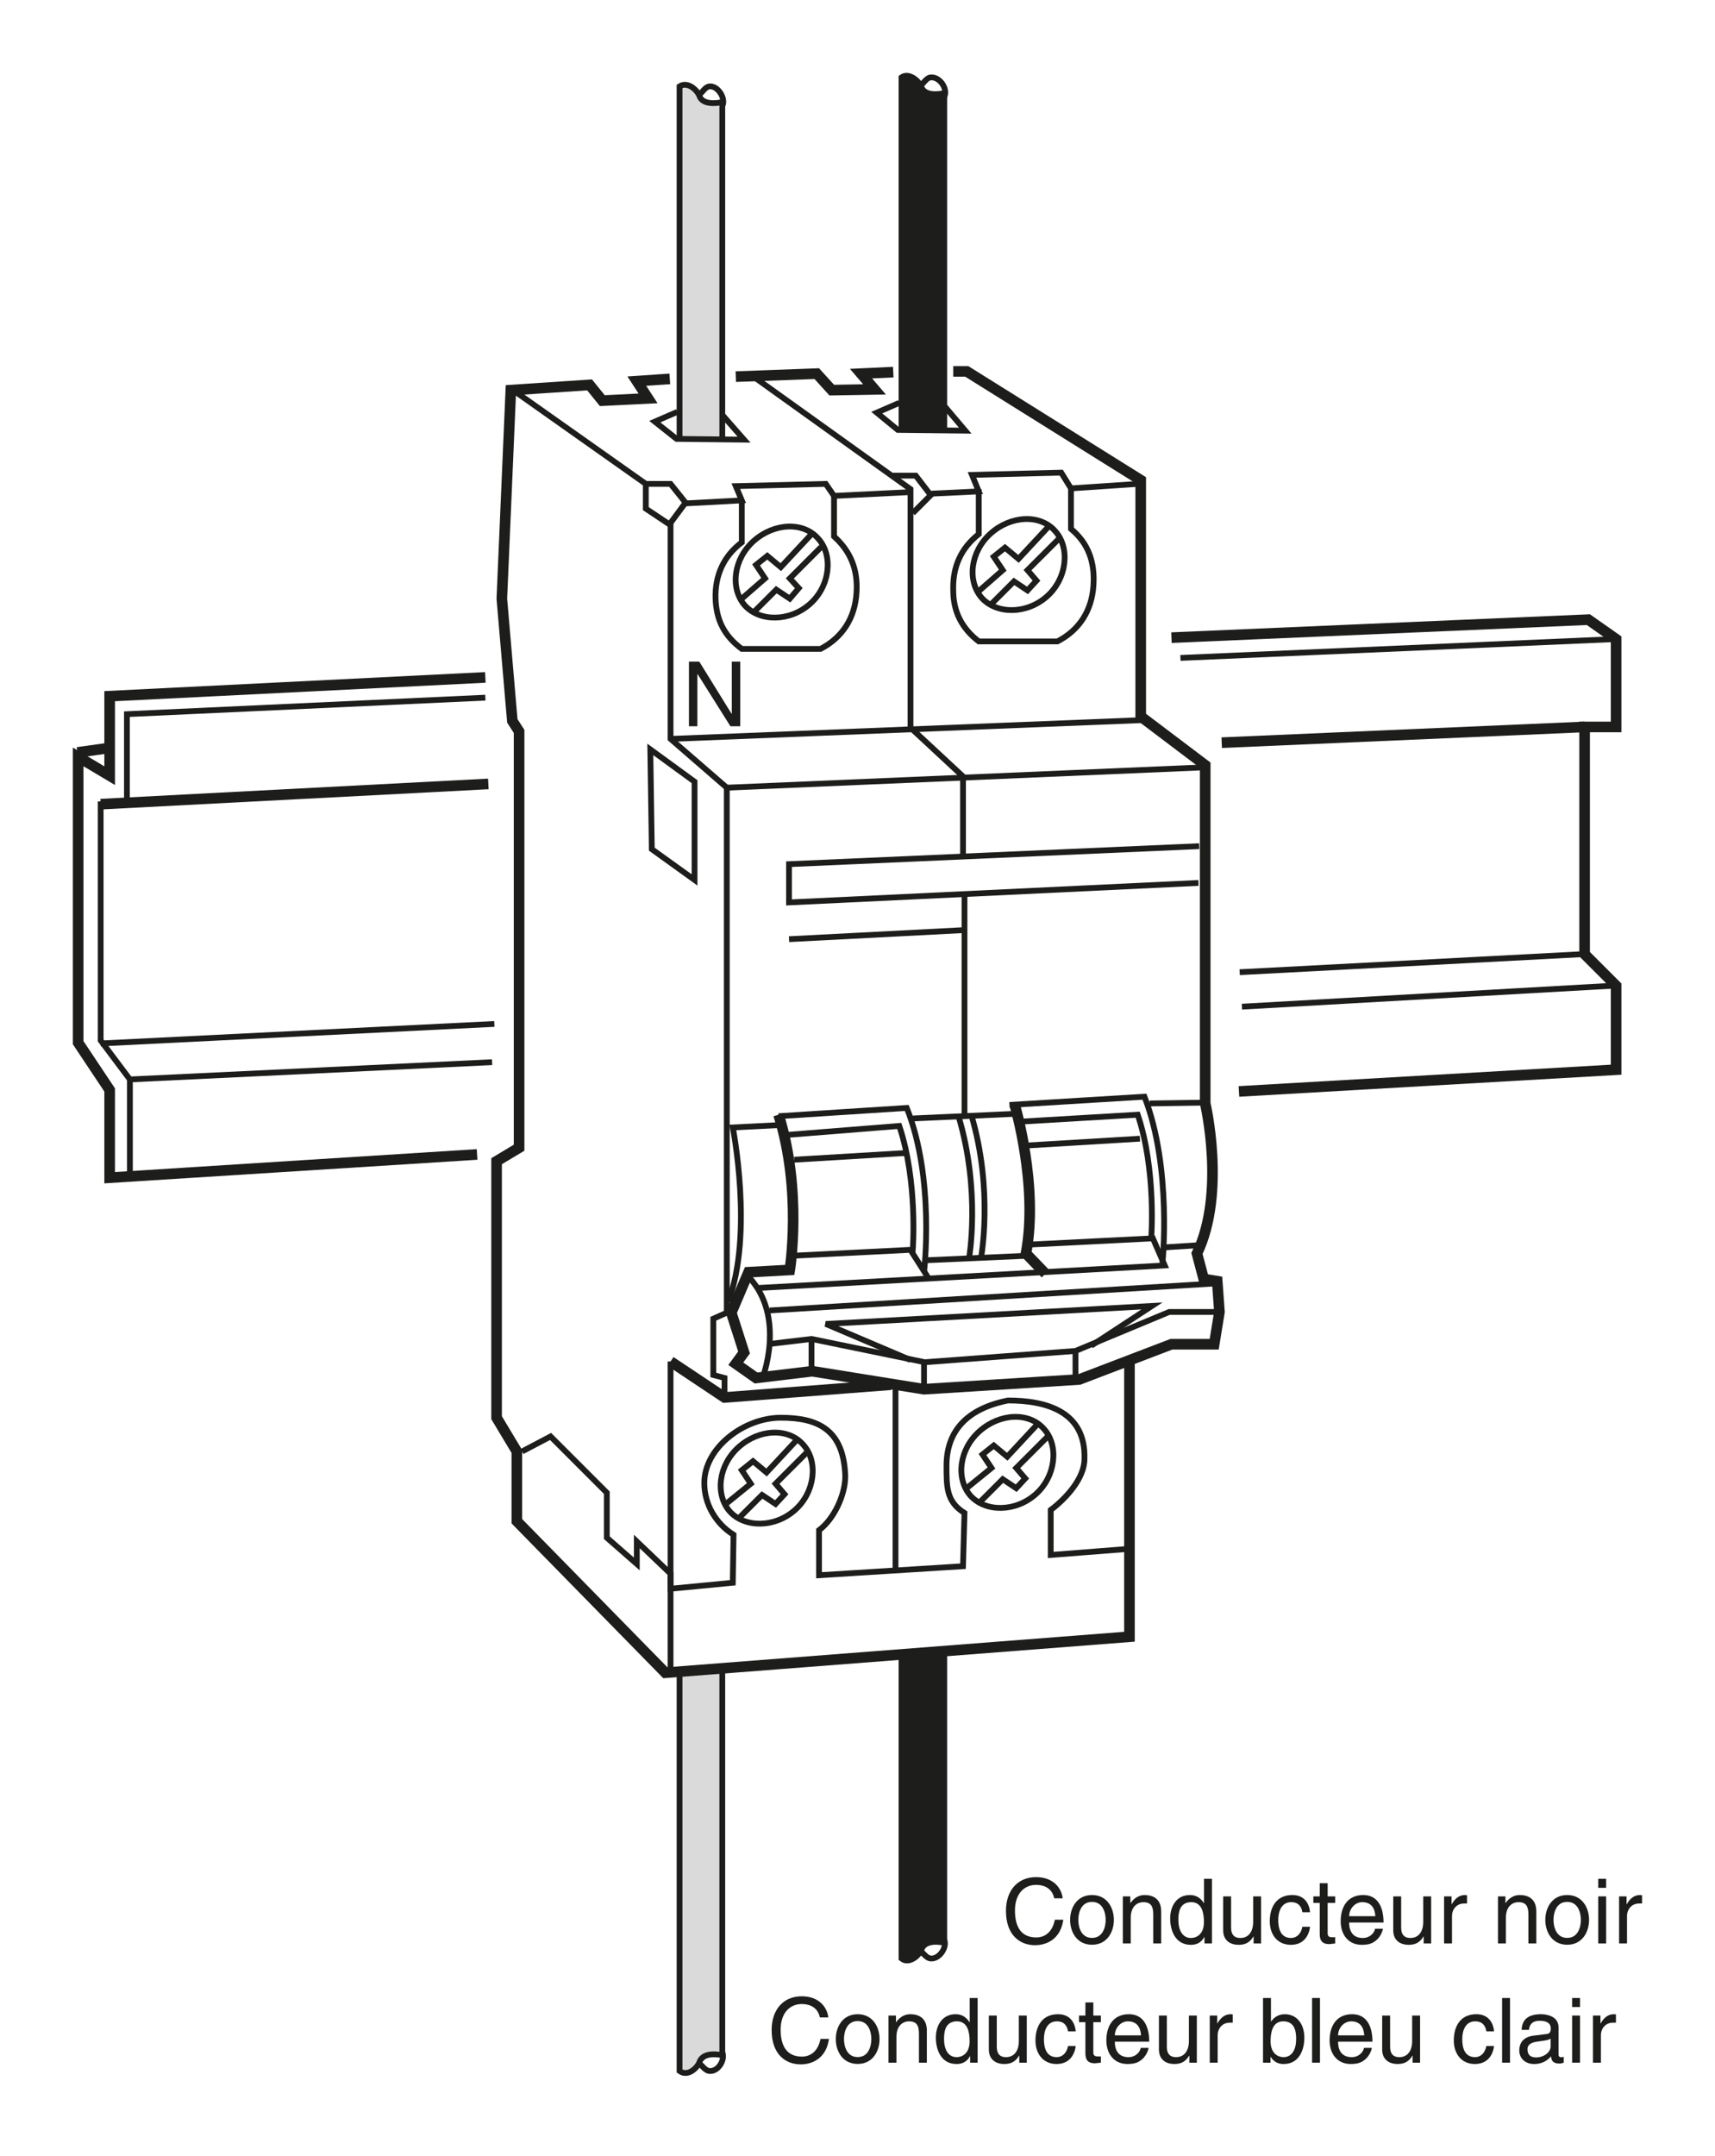 <?xml version="1.0" encoding="iso-8859-1"?>
<!-- Generator: Adobe Illustrator 19.2.0, SVG Export Plug-In . SVG Version: 6.00 Build 0)  -->
<svg version="1.1" id="Calque_1" xmlns="http://www.w3.org/2000/svg" xmlns:xlink="http://www.w3.org/1999/xlink" x="0px" y="0px"
	 width="237.189px" height="298.072px" viewBox="0 0 237.189 298.072" style="enable-background:new 0 0 237.189 298.072;"
	 xml:space="preserve">
<style type="text/css">
	.st0{fill:#DADADA;stroke:#1D1D1B;stroke-width:0.8;stroke-miterlimit:3.864;}
	.st1{fill:none;stroke:#1D1D1B;stroke-width:0.8;stroke-miterlimit:3.864;}
	.st2{fill:#1D1D1B;}
	.st3{fill:none;stroke:#1D1D1B;stroke-width:1.467;stroke-miterlimit:3.864;}
	.st4{fill:#1D1D1B;stroke:#1D1D1B;stroke-width:0.8;stroke-miterlimit:3.864;}
	.st5{fill:none;}
</style>
<path class="st0" d="M93.984,231.28v55.069c1.141,0.83,2.489-0.413,2.8-1.347c0.622-1.451,3.111-0.83,3.111-0.83v-53.305"/>
<path class="st1" d="M99.895,283.755c0.415,1.038-0.519,2.594-1.66,2.594c-0.726,0-1.036-0.726-1.555-1.035"/>
<g>
	<g>
		<g>
			<g>
				<path class="st2" d="M101.207,91.479h1.17v8.94h-1.357l-4.544-7.222h-0.025v7.222h-1.17v-8.94h1.432l4.47,7.222h0.025V91.479z"
					/>
			</g>
		</g>
	</g>
</g>
<polyline class="st3" points="65.983,159.62 15.166,162.835 15.166,150.702 10.812,144.169 10.812,104.655 15.166,107.248 
	15.166,96.255 67.125,93.662 "/>
<line class="st3" x1="67.538" y1="108.389" x2="13.923" y2="111.189"/>
<polyline class="st1" points="67.125,96.462 17.553,98.743 17.553,110.879 13.923,111.189 13.923,143.856 17.967,149.248 
	17.967,162.316 "/>
<line class="st1" x1="13.923" y1="144.273" x2="68.369" y2="141.575"/>
<line class="st1" x1="68.057" y1="146.863" x2="17.967" y2="149.248"/>
<polyline class="st3" points="162.016,88.165 219.676,85.676 223.513,88.373 223.513,100.509 219.158,100.509 219.158,131.931 
	223.513,136.287 223.513,147.901 171.349,150.908 "/>
<line class="st1" x1="163.259" y1="90.967" x2="223.204" y2="88.373"/>
<line class="st3" x1="219.158" y1="100.509" x2="168.964" y2="102.686"/>
<line class="st1" x1="171.453" y1="134.42" x2="218.846" y2="131.931"/>
<line class="st1" x1="223.099" y1="136.287" x2="171.762" y2="139.189"/>
<polyline class="st1" points="103.63,51.661 125.926,67.632 125.926,100.609 133.186,107.353 133.186,118.241 "/>
<path class="st1" d="M72.205,200.686l3.942-2.073l7.778,7.778v6.222l4.148,3.63v-3.109l4.667,4.458v2.073l8.607-0.828l0.103-6.637
	c-2.488-1.556-4.044-4.254-4.044-7.156c0-4.875,5.496-9.024,10.577-9.024c5.186,0,8.712,1.662,8.919,8.09
	c0,2.592-1.555,5.913-3.629,7.467v6.224l19.912-1.247l0.205-7.363c-2.486-1.554-2.486-3.526-2.486-6.533
	c0-4.771,2.799-7.882,8.502-9.021c5.186,0,10.786,1.45,10.578,8.087c0,2.698-2.594,5.497-4.667,7.052v6.222l10.578-0.828"/>
<line class="st1" x1="123.853" y1="217.179" x2="123.853" y2="191.978"/>
<polyline class="st1" points="89.317,66.905 92.74,66.905 94.814,69.498 92.74,72.299 "/>
<polyline class="st1" points="94.814,69.602 102.592,69.188 101.762,67.216 114.207,66.905 115.348,68.565 125.822,68.046 "/>
<path class="st1" d="M115.348,68.565v5.6c2.281,2.073,3.318,4.562,3.11,7.778c-0.207,3.528-1.97,6.222-4.977,7.778h-10.889
	c-2.386-1.764-3.527-3.941-3.629-6.948c-0.105-3.215,1.14-5.911,3.629-7.778v-5.807"/>
<path class="st1" d="M104.251,74.787c2.8-2.488,6.844-2.695,8.919-0.309c2.074,2.281,1.66,6.531-1.141,9.021
	c-2.8,2.49-6.949,2.49-9.022,0.208C100.932,81.321,101.451,77.276,104.251,74.787L104.251,74.787z"/>
<polyline class="st1" points="112.236,73.854 107.984,78.417 106.118,76.861 104.562,78.106 105.807,79.972 102.592,82.773 "/>
<polyline class="st1" points="113.585,75.616 109.229,79.972 110.473,81.321 109.229,82.773 107.362,81.53 104.251,84.639 "/>
<polyline class="st1" points="123.229,65.765 126.651,65.765 128.724,68.461 126.238,70.951 "/>
<polyline class="st1" points="128.829,68.254 135.363,67.943 134.429,65.661 146.771,65.35 148.12,67.528 157.349,66.905 "/>
<path class="st1" d="M148.12,67.528v5.6c2.382,1.971,3.318,4.565,3.109,7.777c-0.207,3.528-1.97,6.224-4.977,7.779h-10.889
	c-2.281-1.762-3.528-4.045-3.528-7.05c-0.101-3.217,1.038-5.809,3.528-7.78v-6.222"/>
<path class="st1" d="M137.021,73.75c2.8-2.489,6.845-2.695,8.918-0.311c2.076,2.281,1.66,6.533-1.139,9.023
	c-2.8,2.49-6.948,2.49-9.024,0.207C133.703,80.283,134.221,76.238,137.021,73.75L137.021,73.75z"/>
<polyline class="st1" points="145.009,72.817 140.86,77.276 138.992,75.721 137.438,76.967 138.683,78.832 135.363,81.735 "/>
<polyline class="st1" points="146.46,74.478 142.105,78.832 143.349,80.283 142.105,81.634 140.238,80.387 137.125,83.498 "/>
<line class="st1" x1="92.74" y1="102.165" x2="157.762" y2="99.575"/>
<line class="st1" x1="100.518" y1="108.908" x2="166.37" y2="106.106"/>
<path class="st0" d="M93.984,60.787V11.941c1.141-0.726,2.489,0.519,2.8,1.452c0.622,1.349,3.111,0.726,3.111,0.726v46.564"/>
<polyline class="st3" points="92.636,52.387 88.073,52.697 89.629,55.083 83.302,55.395 81.539,53.216 70.65,53.942 69.406,82.773 
	70.857,99.676 71.791,101.129 71.791,158.686 68.68,160.554 68.68,196.019 71.481,200.686 71.481,210.332 92.014,231.28 
	156.207,226.304 156.207,188.243 "/>
<polyline class="st1" points="93.673,56.951 90.562,58.299 93.569,60.683 102.902,60.787 99.895,57.365 "/>
<path class="st1" d="M99.895,14.637c0.518-0.932-0.519-2.696-1.66-2.696c-0.726,0-1.036,0.829-1.555,1.141"/>
<path class="st4" d="M124.683,59.439V10.696c1.036-0.726,2.486,0.519,2.799,1.452c0.622,1.349,3.111,0.727,3.111,0.727v46.563"/>
<polyline class="st1" points="124.37,55.706 121.258,57.054 124.162,59.439 133.495,59.543 130.592,56.12 "/>
<path class="st1" d="M130.592,13.393c0.518-1.036-0.519-2.697-1.764-2.697c-0.726,0-1.037,0.83-1.556,1.142"/>
<polyline class="st3" points="123.54,51.452 119.081,51.661 120.948,53.839 115.037,53.942 112.963,51.661 101.762,52.076 "/>
<polyline class="st1" points="165.853,116.995 109.125,119.484 109.125,124.774 165.749,122.078 "/>
<line class="st1" x1="133.391" y1="123.842" x2="133.391" y2="154.019"/>
<polygon class="st1" points="89.94,103.618 96.058,108.078 96.058,121.662 90.147,117.412 89.94,103.618 "/>
<path class="st3" d="M107.673,154.123c3.319,10.578,1.556,21.465,1.556,21.465l-5.703,0.313l-2.385,5.601l1.762,5.497l-1.141,1.556
	l2.8,1.97l7.778-0.932l15.452,2.486l21.467-1.345l12.757-4.875h5.91l0.726-4.46l-0.309-4.254l-1.868-0.309l-0.932-3.524
	c4.043-8.403,1.141-20.743,1.141-20.743v-46.773l-8.92-6.74V66.387L133.703,51.35h-1.868"/>
<path class="st1" d="M103.525,176.524c5.289,5.599,1.866,14.208,1.866,14.208"/>
<polyline class="st1" points="106.118,185.858 112.236,185.13 127.896,188.347 148.74,186.79 161.703,181.398 168.238,181.398 "/>
<line class="st1" x1="148.74" y1="186.998" x2="148.74" y2="190.835"/>
<line class="st1" x1="127.792" y1="188.347" x2="127.792" y2="191.978"/>
<line class="st1" x1="112.236" y1="185.234" x2="112.236" y2="189.901"/>
<path class="st1" d="M107.673,154.332l17.734-1.142c3.943,9.854,2.385,22.712,2.385,22.712"/>
<line class="st1" x1="109.851" y1="160.346" x2="125.407" y2="159.412"/>
<path class="st1" d="M108.815,156.922l15.556-1.243c2.59,7.674,1.868,17.111,1.868,17.111l-16.491,0.83"/>
<line class="st1" x1="106.428" y1="181.191" x2="168.03" y2="177.457"/>
<polyline class="st1" points="150.919,186.066 159.318,180.568 114.207,183.057 125.926,188.035 "/>
<polyline class="st1" points="104.873,178.078 161.082,174.967 159.318,170.922 "/>
<line class="st1" x1="126.03" y1="172.998" x2="128.415" y2="176.731"/>
<line class="st1" x1="128.207" y1="174.243" x2="142.207" y2="173.62"/>
<path class="st3" d="M144.592,176.11l-2.696-2.799c1.762-9.337-1.554-20.537-1.554-20.537"/>
<path class="st1" d="M139.615,152.774l18.667-1.141c3.839,9.854,2.49,23.024,2.49,23.024"/>
<line class="st1" x1="142.105" y1="158.377" x2="157.658" y2="157.441"/>
<path class="st1" d="M141.585,155.056l15.764-0.932c2.594,7.674,1.868,17.111,1.868,17.111l-16.493,0.83"/>
<path class="st1" d="M100.724,179.946c3.527-9.333,0.623-24.059,0.623-24.059l6.222-0.313"/>
<line class="st1" x1="126.238" y1="154.641" x2="140.03" y2="154.019"/>
<line class="st1" x1="159.009" y1="152.568" x2="166.061" y2="152.464"/>
<path class="st1" d="M132.563,154.332c3.113,10.37,1.453,19.703,1.453,19.703"/>
<path class="st1" d="M134.325,154.123c3.113,10.474,1.351,19.807,1.351,19.807"/>
<line class="st1" x1="160.875" y1="172.478" x2="165.749" y2="172.169"/>
<polyline class="st1" points="70.961,53.942 89.317,66.905 89.317,70.327 92.74,72.609 92.74,102.165 100.518,108.908 
	100.518,181.502 98.651,182.332 98.651,190.11 100.206,190.524 100.206,193.221 "/>
<line class="st1" x1="92.74" y1="188.243" x2="92.74" y2="230.971"/>
<polyline class="st3" points="123.229,191.457 100.206,193.221 92.74,188.243 "/>
<path class="st4" d="M124.683,229.103v41.691c1.036,0.83,2.486-0.415,2.799-1.347c0.622-1.453,3.111-0.83,3.111-0.83v-39.927"/>
<path class="st1" d="M130.592,268.202c0.413,1.036-0.623,2.592-1.764,2.592c-0.726,0-1.037-0.726-1.556-1.038"/>
<line class="st1" x1="133.186" y1="128.609" x2="109.125" y2="129.856"/>
<line class="st3" x1="10.708" y1="104.033" x2="15.166" y2="103.41"/>
<path class="st1" d="M102.177,200.066c2.8-2.49,6.845-2.698,8.918-0.311c2.075,2.279,1.66,6.531-1.141,9.021
	c-2.799,2.49-6.948,2.49-9.023,0.208C98.858,206.599,99.376,202.554,102.177,200.066L102.177,200.066z"/>
<polyline class="st1" points="110.163,199.13 106.014,203.592 104.147,202.035 102.592,203.28 103.836,205.148 100.518,207.842 "/>
<polyline class="st1" points="111.614,200.794 107.259,205.148 108.502,206.599 107.259,207.946 105.392,206.702 102.281,209.814 
	"/>
<path class="st1" d="M135.467,197.887c2.799-2.488,6.844-2.696,8.918-0.311c2.075,2.281,1.658,6.533-1.141,9.023
	c-2.802,2.49-6.948,2.49-9.024,0.207C132.148,204.422,132.665,200.377,135.467,197.887L135.467,197.887z"/>
<polyline class="st1" points="143.453,196.953 139.304,201.415 137.438,199.858 135.881,201.103 137.125,202.971 133.808,205.665 
	"/>
<polyline class="st1" points="144.905,198.613 140.547,202.971 141.794,204.422 140.547,205.769 138.683,204.524 135.572,207.637 
	"/>
<g>
	<path class="st2" d="M145.8,262.466c-0.336-1.569-1.644-1.855-2.503-1.855c-1.618,0-2.926,1.195-2.926,3.549
		c0,2.104,0.747,3.723,2.963,3.723c0.785,0,2.143-0.374,2.553-2.453h1.171c-0.498,3.374-3.237,3.523-3.91,3.523
		c-2.029,0-4.021-1.319-4.021-4.756c0-2.752,1.569-4.657,4.171-4.657c2.304,0,3.499,1.433,3.674,2.927H145.8z"/>
	<path class="st2" d="M151.026,262.016c2.079,0,3.025,1.756,3.025,3.438c0,1.681-0.946,3.436-3.025,3.436
		c-2.08,0-3.026-1.755-3.026-3.436C147.999,263.772,148.946,262.016,151.026,262.016z M151.026,267.944
		c1.568,0,1.893-1.619,1.893-2.49c0-0.872-0.324-2.49-1.893-2.49c-1.569,0-1.893,1.618-1.893,2.49
		C149.133,266.325,149.456,267.944,151.026,267.944z"/>
	<path class="st2" d="M160.596,268.716H159.5v-4.01c0-1.133-0.323-1.705-1.395-1.705c-0.622,0-1.718,0.398-1.718,2.166v3.549h-1.096
		v-6.512h1.033v0.921h0.024c0.237-0.349,0.848-1.108,1.968-1.108c1.009,0,2.278,0.411,2.278,2.267V268.716z"/>
	<path class="st2" d="M167.615,268.716h-1.033v-0.896h-0.024c-0.474,0.884-1.221,1.083-1.855,1.083
		c-2.217,0-2.864-2.079-2.864-3.636c0-1.83,0.983-3.25,2.715-3.25c1.183,0,1.681,0.735,1.942,1.108h0.024v-3.349h1.096V268.716z
		 M164.726,267.956c0.697,0,1.78-0.461,1.78-2.191c0-1.059-0.174-2.764-1.755-2.764c-1.693,0-1.78,1.605-1.78,2.44
		C162.971,266.873,163.531,267.956,164.726,267.956z"/>
	<path class="st2" d="M173.377,268.716v-0.946l-0.025-0.024c-0.461,0.759-1.021,1.157-2.066,1.157c-0.959,0-2.117-0.46-2.117-2.017
		v-4.682h1.096v4.32c0,1.07,0.548,1.432,1.258,1.432c1.382,0,1.793-1.22,1.793-2.166v-3.586h1.096v6.512H173.377z"/>
	<path class="st2" d="M180.121,264.395c-0.137-0.872-0.623-1.395-1.544-1.395c-1.357,0-1.793,1.295-1.793,2.453
		c0,1.12,0.274,2.502,1.78,2.502c0.734,0,1.37-0.548,1.557-1.544h1.059c-0.112,1.034-0.747,2.49-2.652,2.49
		c-1.83,0-2.914-1.382-2.914-3.262c0-2.018,0.972-3.624,3.126-3.624c1.706,0,2.353,1.246,2.44,2.379H180.121z"/>
	<path class="st2" d="M183.618,263.112v4.234c0,0.51,0.436,0.51,0.66,0.51h0.386v0.859c-0.398,0.037-0.71,0.087-0.822,0.087
		c-1.083,0-1.319-0.61-1.319-1.395v-4.296h-0.885v-0.908h0.885v-1.818h1.096v1.818h1.046v0.908H183.618z"/>
	<path class="st2" d="M191.26,266.674c-0.037,0.312-0.336,1.232-1.158,1.78c-0.299,0.199-0.723,0.448-1.768,0.448
		c-1.831,0-2.914-1.382-2.914-3.262c0-2.018,0.971-3.624,3.125-3.624c1.881,0,2.802,1.494,2.802,3.798h-4.757
		c0,1.357,0.636,2.142,1.893,2.142c1.034,0,1.645-0.797,1.682-1.282H191.26z M190.214,264.943c-0.063-1.009-0.485-1.942-1.818-1.942
		c-1.009,0-1.806,0.934-1.806,1.942H190.214z"/>
	<path class="st2" d="M196.897,268.716v-0.946l-0.024-0.024c-0.461,0.759-1.021,1.157-2.067,1.157c-0.958,0-2.116-0.46-2.116-2.017
		v-4.682h1.096v4.32c0,1.07,0.548,1.432,1.258,1.432c1.382,0,1.793-1.22,1.793-2.166v-3.586h1.096v6.512H196.897z"/>
	<path class="st2" d="M200.816,268.716h-1.096v-6.512h1.033v1.083h0.024c0.437-0.76,1.009-1.271,1.831-1.271
		c0.137,0,0.199,0.013,0.286,0.038v1.133h-0.411c-1.021,0-1.668,0.797-1.668,1.743V268.716z"/>
	<path class="st2" d="M212.478,268.716h-1.096v-4.01c0-1.133-0.323-1.705-1.395-1.705c-0.622,0-1.718,0.398-1.718,2.166v3.549
		h-1.096v-6.512h1.033v0.921h0.025c0.236-0.349,0.846-1.108,1.967-1.108c1.009,0,2.278,0.411,2.278,2.267V268.716z"/>
	<path class="st2" d="M216.746,262.016c2.079,0,3.025,1.756,3.025,3.438c0,1.681-0.946,3.436-3.025,3.436
		c-2.08,0-3.026-1.755-3.026-3.436C213.72,263.772,214.666,262.016,216.746,262.016z M216.746,267.944
		c1.568,0,1.893-1.619,1.893-2.49c0-0.872-0.324-2.49-1.893-2.49c-1.569,0-1.893,1.618-1.893,2.49
		C214.854,266.325,215.177,267.944,216.746,267.944z"/>
	<path class="st2" d="M221.037,261.02v-1.244h1.096v1.244H221.037z M222.133,268.716h-1.096v-6.512h1.096V268.716z"/>
	<path class="st2" d="M225.021,268.716h-1.096v-6.512h1.033v1.083h0.024c0.437-0.76,1.009-1.271,1.831-1.271
		c0.137,0,0.199,0.013,0.286,0.038v1.133h-0.411c-1.021,0-1.668,0.797-1.668,1.743V268.716z"/>
</g>
<g>
	<path class="st2" d="M113.392,278.942c-0.336-1.568-1.644-1.854-2.502-1.854c-1.619,0-2.926,1.195-2.926,3.548
		c0,2.104,0.747,3.724,2.963,3.724c0.784,0,2.142-0.374,2.553-2.453h1.17c-0.498,3.374-3.237,3.523-3.909,3.523
		c-2.03,0-4.022-1.319-4.022-4.756c0-2.752,1.569-4.657,4.171-4.657c2.303,0,3.499,1.432,3.673,2.926H113.392z"/>
	<path class="st2" d="M118.617,278.495c2.08,0,3.026,1.755,3.026,3.436c0,1.682-0.946,3.438-3.026,3.438s-3.026-1.756-3.026-3.438
		C115.591,280.25,116.537,278.495,118.617,278.495z M118.617,284.421c1.569,0,1.893-1.618,1.893-2.49c0-0.871-0.324-2.49-1.893-2.49
		s-1.893,1.619-1.893,2.49C116.725,282.803,117.048,284.421,118.617,284.421z"/>
	<path class="st2" d="M128.188,285.193h-1.096v-4.009c0-1.134-0.323-1.706-1.395-1.706c-0.622,0-1.718,0.398-1.718,2.166v3.549
		h-1.096v-6.512h1.033v0.921h0.024c0.237-0.349,0.848-1.107,1.968-1.107c1.009,0,2.278,0.41,2.278,2.266V285.193z"/>
	<path class="st2" d="M135.207,285.193h-1.033v-0.896h-0.025c-0.473,0.884-1.22,1.083-1.854,1.083c-2.217,0-2.864-2.079-2.864-3.636
		c0-1.83,0.984-3.249,2.715-3.249c1.183,0,1.681,0.734,1.942,1.107h0.024v-3.35h1.096V285.193z M132.319,284.433
		c0.697,0,1.781-0.46,1.781-2.191c0-1.058-0.175-2.764-1.756-2.764c-1.693,0-1.781,1.606-1.781,2.44
		C130.563,283.35,131.123,284.433,132.319,284.433z"/>
	<path class="st2" d="M140.969,285.193v-0.946l-0.025-0.025c-0.461,0.76-1.021,1.158-2.066,1.158c-0.959,0-2.117-0.461-2.117-2.017
		v-4.682h1.096v4.32c0,1.071,0.548,1.432,1.258,1.432c1.382,0,1.793-1.22,1.793-2.166v-3.586h1.096v6.512H140.969z"/>
	<path class="st2" d="M147.714,280.873c-0.137-0.872-0.622-1.395-1.544-1.395c-1.357,0-1.793,1.295-1.793,2.452
		c0,1.121,0.273,2.503,1.78,2.503c0.735,0,1.37-0.548,1.557-1.544h1.059c-0.112,1.033-0.747,2.49-2.652,2.49
		c-1.83,0-2.913-1.382-2.913-3.262c0-2.018,0.971-3.623,3.125-3.623c1.705,0,2.354,1.244,2.44,2.378H147.714z"/>
	<path class="st2" d="M151.209,279.591v4.232c0,0.511,0.436,0.511,0.66,0.511h0.386v0.859c-0.398,0.037-0.71,0.087-0.822,0.087
		c-1.083,0-1.319-0.609-1.319-1.395v-4.295h-0.885v-0.909h0.885v-1.818h1.096v1.818h1.046v0.909H151.209z"/>
	<path class="st2" d="M158.853,283.151c-0.038,0.312-0.337,1.232-1.158,1.78c-0.299,0.199-0.722,0.448-1.769,0.448
		c-1.83,0-2.913-1.382-2.913-3.262c0-2.018,0.972-3.623,3.125-3.623c1.88,0,2.802,1.494,2.802,3.797h-4.756
		c0,1.357,0.635,2.142,1.893,2.142c1.033,0,1.643-0.797,1.681-1.282H158.853z M157.807,281.421
		c-0.063-1.009-0.486-1.942-1.818-1.942c-1.008,0-1.805,0.934-1.805,1.942H157.807z"/>
	<path class="st2" d="M164.489,285.193v-0.946l-0.024-0.025c-0.461,0.76-1.021,1.158-2.067,1.158c-0.958,0-2.116-0.461-2.116-2.017
		v-4.682h1.096v4.32c0,1.071,0.548,1.432,1.258,1.432c1.382,0,1.793-1.22,1.793-2.166v-3.586h1.096v6.512H164.489z"/>
	<path class="st2" d="M168.409,285.193h-1.096v-6.512h1.033v1.083h0.025c0.436-0.76,1.008-1.27,1.83-1.27
		c0.137,0,0.199,0.012,0.286,0.037v1.133h-0.411c-1.021,0-1.668,0.797-1.668,1.743V285.193z"/>
	<path class="st2" d="M174.68,285.193v-8.94h1.096v3.25h0.024c0.474-0.685,1.12-0.996,1.88-1.008c1.73,0,2.715,1.419,2.715,3.249
		c0,1.557-0.647,3.636-2.864,3.636c-1.108,0-1.568-0.635-1.793-0.996h-0.024v0.81H174.68z M177.481,279.478
		c-1.581,0-1.756,1.706-1.756,2.764c0,1.731,1.084,2.191,1.781,2.191c1.195,0,1.756-1.083,1.756-2.515
		C179.262,281.085,179.174,279.478,177.481,279.478z"/>
	<path class="st2" d="M182.557,285.193h-1.096v-8.94h1.096V285.193z"/>
	<path class="st2" d="M189.728,283.151c-0.038,0.312-0.337,1.232-1.158,1.78c-0.299,0.199-0.722,0.448-1.769,0.448
		c-1.83,0-2.913-1.382-2.913-3.262c0-2.018,0.972-3.623,3.125-3.623c1.88,0,2.802,1.494,2.802,3.797h-4.756
		c0,1.357,0.635,2.142,1.893,2.142c1.033,0,1.643-0.797,1.681-1.282H189.728z M188.682,281.421
		c-0.063-1.009-0.486-1.942-1.818-1.942c-1.008,0-1.805,0.934-1.805,1.942H188.682z"/>
	<path class="st2" d="M195.366,285.193v-0.946l-0.025-0.025c-0.461,0.76-1.021,1.158-2.066,1.158c-0.959,0-2.117-0.461-2.117-2.017
		v-4.682h1.096v4.32c0,1.071,0.548,1.432,1.258,1.432c1.382,0,1.793-1.22,1.793-2.166v-3.586h1.096v6.512H195.366z"/>
	<path class="st2" d="M205.57,280.873c-0.137-0.872-0.622-1.395-1.544-1.395c-1.357,0-1.793,1.295-1.793,2.452
		c0,1.121,0.273,2.503,1.78,2.503c0.735,0,1.37-0.548,1.557-1.544h1.059c-0.112,1.033-0.747,2.49-2.652,2.49
		c-1.83,0-2.913-1.382-2.913-3.262c0-2.018,0.971-3.623,3.125-3.623c1.705,0,2.354,1.244,2.44,2.378H205.57z"/>
	<path class="st2" d="M208.84,285.193h-1.096v-8.94h1.096V285.193z"/>
	<path class="st2" d="M210.446,280.661c0.049-1.557,1.083-2.166,2.689-2.166c0.522,0,2.415,0.148,2.415,1.817v3.748
		c0,0.273,0.137,0.386,0.361,0.386c0.1,0,0.236-0.025,0.36-0.05v0.797c-0.187,0.05-0.348,0.124-0.598,0.124
		c-0.971,0-1.12-0.498-1.157-0.996c-0.424,0.461-1.083,1.059-2.354,1.059c-1.195,0-2.042-0.76-2.042-1.88
		c0-0.548,0.162-1.817,1.979-2.042l1.806-0.225c0.262-0.024,0.572-0.124,0.572-0.771c0-0.685-0.498-1.059-1.531-1.059
		c-1.245,0-1.419,0.76-1.494,1.258H210.446z M214.454,281.869c-0.175,0.137-0.448,0.236-1.806,0.411
		c-0.535,0.074-1.395,0.236-1.395,1.058c0,0.71,0.361,1.134,1.184,1.134c1.021,0,2.017-0.66,2.017-1.532V281.869z"/>
	<path class="st2" d="M217.427,277.499v-1.246h1.096v1.246H217.427z M218.523,285.193h-1.096v-6.512h1.096V285.193z"/>
	<path class="st2" d="M221.41,285.193h-1.096v-6.512h1.033v1.083h0.024c0.437-0.76,1.009-1.27,1.831-1.27
		c0.137,0,0.199,0.012,0.286,0.037v1.133h-0.411c-1.021,0-1.668,0.797-1.668,1.743V285.193z"/>
</g>
<rect class="st5" width="237.189" height="298.072"/>
</svg>
